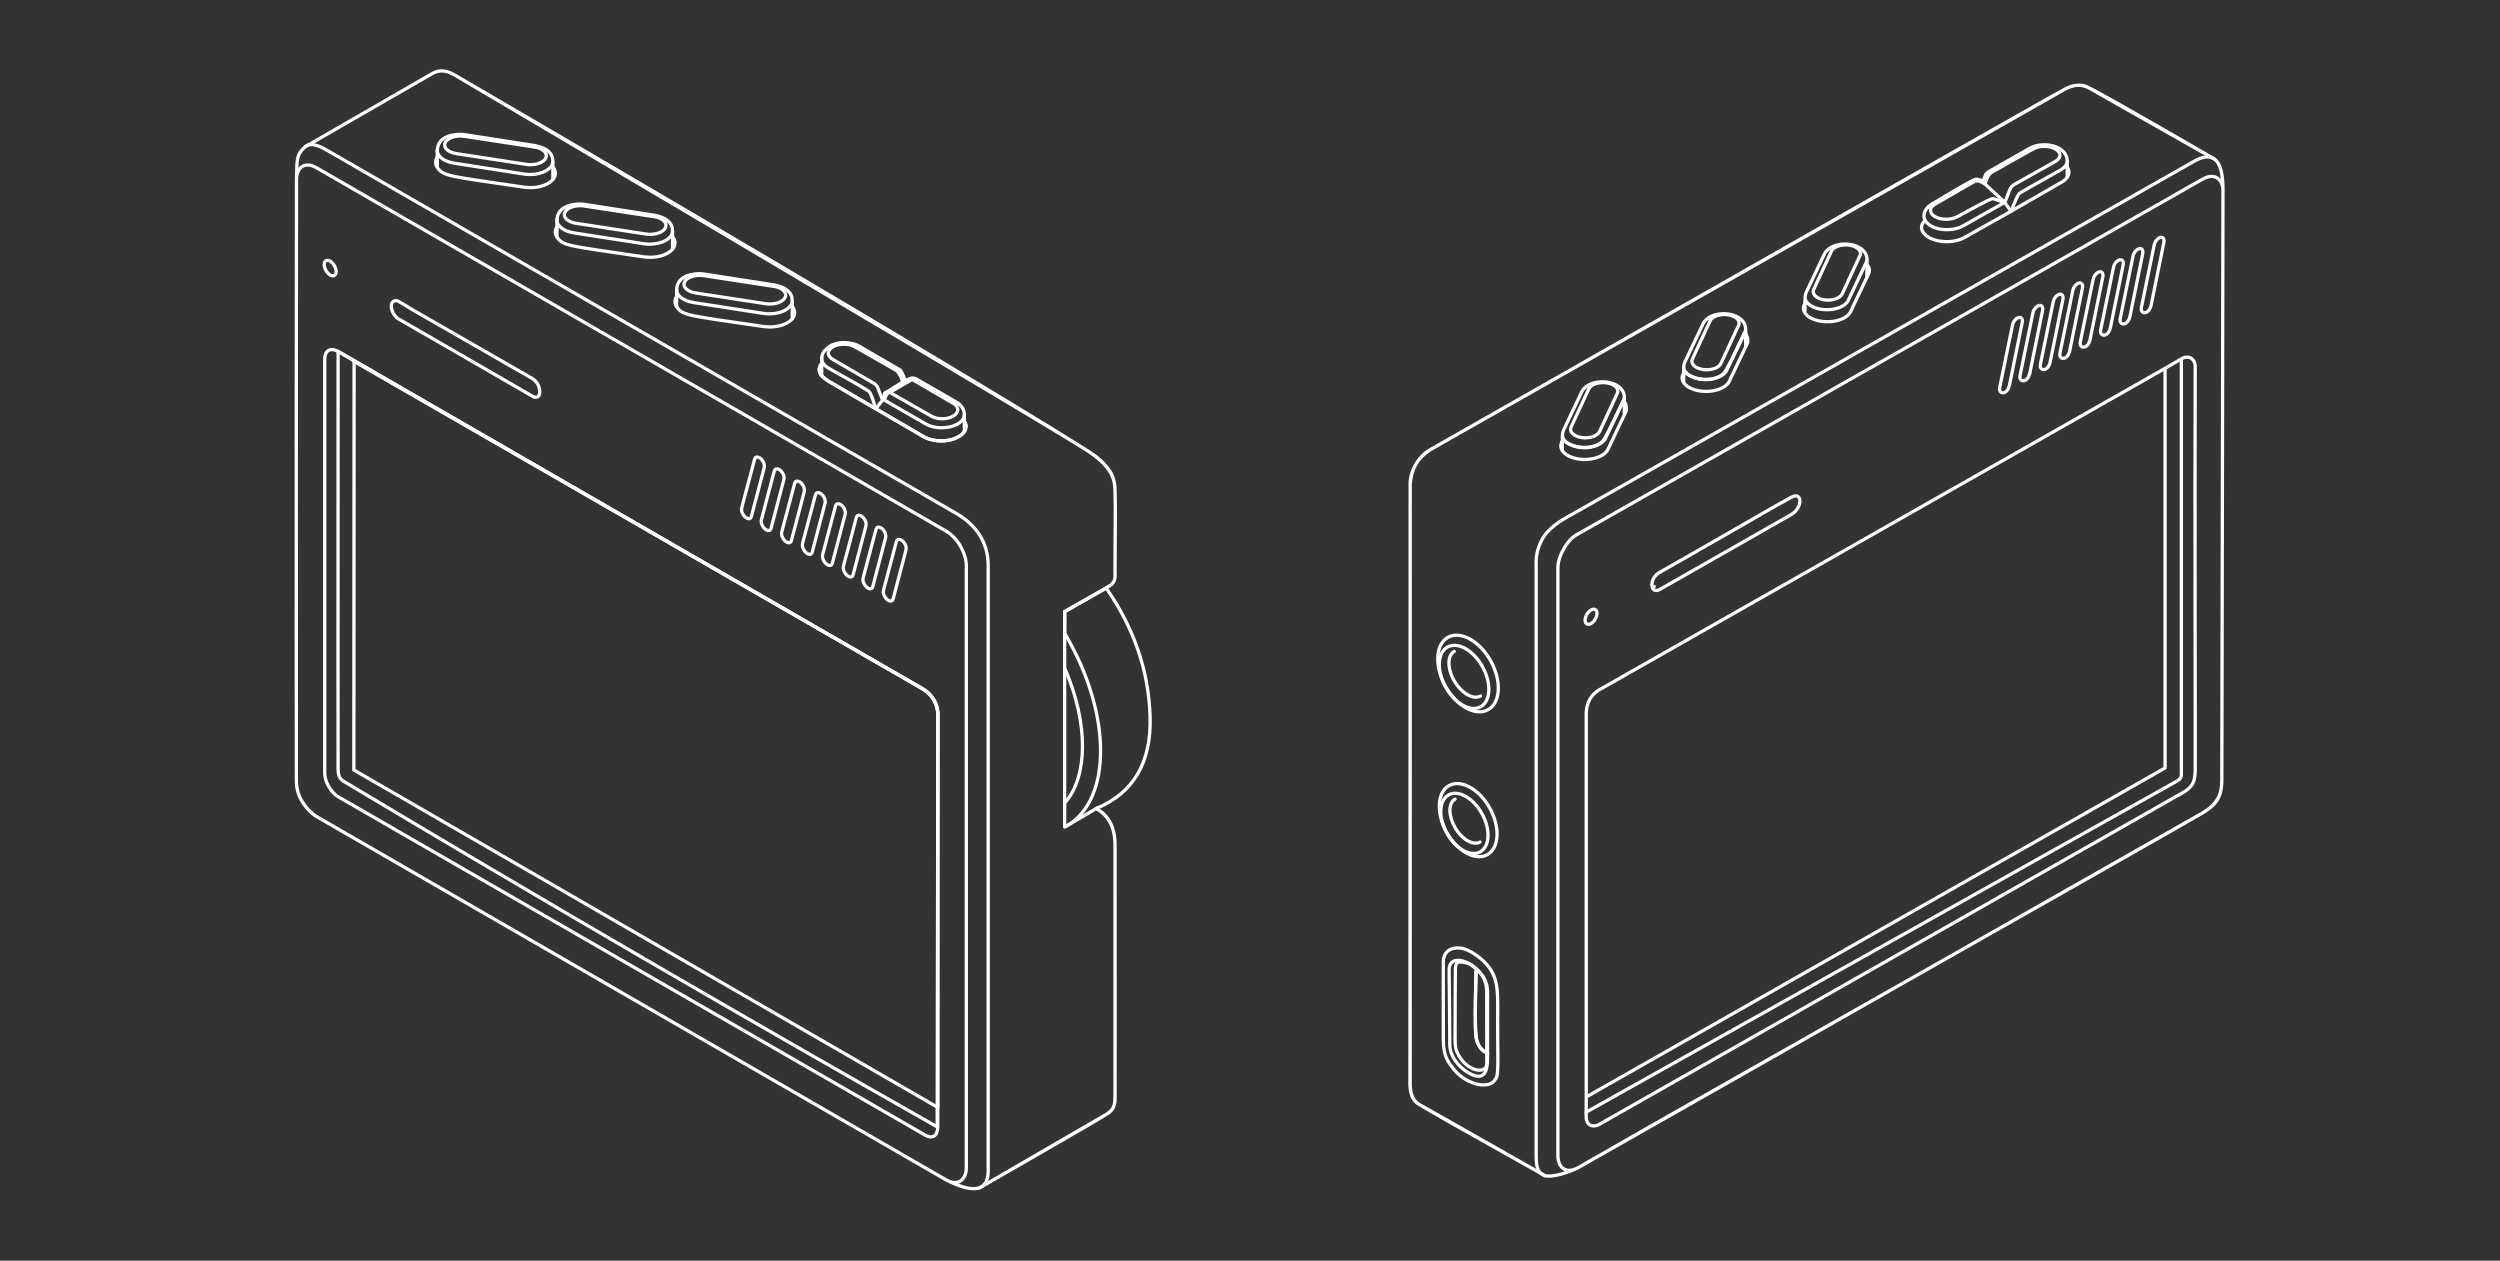 <?xml version="1.0" encoding="UTF-8"?>
<svg width="3050px" height="1538px" viewBox="0 0 3050 1538" version="1.1" xmlns="http://www.w3.org/2000/svg" xmlns:xlink="http://www.w3.org/1999/xlink">
    <rect x="0" y="0" width="3050" height="1538" fill="#333333" stroke="none"/>
    <title>tape_description</title>
    <g id="tape_description" stroke="none" stroke-width="1" fill="none" fill-rule="evenodd">
        <g id="tape-[3]" transform="translate(1688.584, 88.775)">
            <g id="tape3" transform="translate(31.577, 15.152)" stroke="#FFFFFF" stroke-width="4">
                <path d="M231.225,737.477 C221.292,743.167 215.898,752.329 215.042,764.962 L215.042,1234.379 L921.239,832.952 L921.239,345.453 L231.225,737.477 L921.239,345.453 C931.609,339.391 938.235,335.533 941.118,333.88 C945.441,331.4 949.645,331.228 952.686,332.954 C955.728,334.681 958.042,338.362 958.02,343.283 C957.302,505.348 958.327,826.924 958.02,836.568 C957.558,851.034 954.573,856.378 941.4,864.053 C928.227,871.728 954.356,856.517 941.1,864.053 L231.225,1267.65 C226.902,1270.13 222.68,1270.302 219.639,1268.576 C216.598,1266.849 214.902,1263.115 214.924,1258.194 L215.042,1234.379" id="Stroke-15" stroke-linecap="round" stroke-linejoin="round"></path>
                <path d="M990.466,846.652 C990.535,858.387 989.64,875.155 966.847,887.922 L205.478,1320.45 C198.951,1324.106 174.865,1333.498 164.444,1330.237 C154.023,1326.976 154.028,1314.094 153.985,1306.708 L153.985,589.202 C153.985,581.816 152.644,570.645 160.708,555.064 C168.773,539.484 186.445,529.932 192.973,526.276 L955.077,93.747 C979.857,78.893 992.118,90.466 991.866,128.465 C991.815,121.079 988.781,115.405 984.134,112.767 C979.488,110.13 973.375,111.066 966.847,114.722 L205.478,547.251 C199.055,550.361 193.498,555.849 188.808,563.716 C184.118,571.582 180.467,579.865 180.467,589.202 C180.467,595.427 180.467,834.595 180.467,1306.708 C180.467,1314.094 180.52,1299.378 180.563,1306.765 C180.607,1314.151 183.545,1319.768 188.191,1322.406 C192.838,1325.043 198.951,1324.106 205.478,1320.45 L297.751,1267.65 C732.29,1021.442 955.322,894.866 966.847,887.922 C984.134,877.506 990.466,868.277 990.466,846.652 C990.466,832.234 990.932,592.839 991.866,128.465 L990.466,846.652 Z" id="Stroke-19" stroke-linecap="round" stroke-linejoin="round"></path>
                <path d="M226.023,651.405 C223.179,656.248 218.592,658.879 215.777,657.281 C212.962,655.684 212.986,650.462 215.83,645.619 C218.674,640.776 223.261,638.145 226.076,639.743 C228.891,641.34 228.867,646.562 226.023,651.405 Z" id="Stroke-49" stroke-linecap="round" stroke-linejoin="round"></path>
                <path d="M465.889,523.383 L304.787,615.241 C293.003,621.786 290.858,601.957 304.787,594.265 C314.073,589.137 361.644,561.893 447.498,512.533 L465.889,502.407 C468.409,501.019 464.01,503.812 466.479,502.337 C468.947,500.862 471.324,500.586 473.061,501.571 C476.579,503.569 476.55,510.096 472.995,516.15 C471.231,519.153 468.828,521.619 466.348,522.97" id="Stroke-66" stroke-linecap="round" stroke-linejoin="round"></path>
                <path d="M827.079,2.612 C820.464,-1.25 809.431,-1.072 799.125,4.782 C788.82,10.636 28.884,442.323 24.351,444.902 C17.552,448.771 11.581,454.999 6.996,462.807 C2.411,470.615 0.196,479.108 0.24,486.495 L0,1220.142 C0.483,1231.554 3.996,1239.192 10.539,1243.058 L165.019,1330.577 C68.72,1276.73 17.226,1247.557 10.539,1243.058 C3.851,1238.559 0.418,1230.78 0.24,1219.721 L0.24,486.495 C1.092,477.211 3.344,469.315 6.996,462.807 C10.648,456.299 16.433,450.331 24.351,444.903 C534.022,154.677 792.28,7.97 799.125,4.782 C809.394,0 816.127,-1.86 827.079,2.612 C834.38,5.594 885.874,34.766 981.56,90.131 L827.079,2.612 Z" id="Stroke-69" stroke-linecap="round" stroke-linejoin="round"></path>
                <path d="" id="Stroke-72" stroke-linecap="round" stroke-linejoin="round"></path>
                <g id="grill" transform="translate(719.289, 283.274)" stroke-linecap="round" stroke-linejoin="round">
                    <path d="M15.838,9.378 L0.206,85.443 C-0.363,88.221 0.268,90.49 1.861,91.394 C4.324,92.792 7.808,91.831 10.246,87.68 C11.021,86.36 11.88,83.916 12.16,82.551 C12.439,81.186 11.882,83.796 12.16,82.431 L27.608,6.485 C28.177,3.707 27.73,1.319 26.136,0.415 C24.543,-0.489 22.23,0.108 20.067,1.981 C19.005,2.901 18.038,4.081 17.263,5.4 C16.488,6.72 16.117,8.013 15.838,9.378" id="Stroke-110"></path>
                </g>
                <g id="grill" transform="translate(744.122, 268.621)" stroke-linecap="round" stroke-linejoin="round">
                    <path d="M0.206,85.443 C-0.363,88.221 0.268,90.49 1.861,91.394 C4.324,92.792 7.808,91.831 10.246,87.68 C11.021,86.36 11.88,83.916 12.16,82.551 C12.439,81.186 11.882,83.796 12.16,82.431 L27.608,6.485 C28.177,3.707 27.73,1.319 26.136,0.415 C24.543,-0.489 22.23,0.108 20.067,1.981 C19.005,2.901 18.038,4.081 17.263,5.4 C16.488,6.72 16.117,8.013 15.838,9.378 L0.206,85.443" id="Stroke-110"></path>
                </g>
                <g id="grill" transform="translate(768.956, 254.945)" stroke-linecap="round" stroke-linejoin="round">
                    <path d="M0.206,85.443 C-0.363,88.221 0.268,90.49 1.861,91.394 C4.324,92.792 7.808,91.831 10.246,87.68 C11.021,86.36 11.88,83.916 12.16,82.551 C12.439,81.186 11.882,83.796 12.16,82.431 L27.608,6.485 C28.177,3.707 27.73,1.319 26.136,0.415 C24.543,-0.489 22.23,0.108 20.067,1.981 C19.005,2.901 18.038,4.081 17.263,5.4 C16.488,6.72 16.117,8.013 15.838,9.378 L0.206,85.443" id="Stroke-110"></path>
                </g>
                <g id="grill" transform="translate(792.797, 241.268)" stroke-linecap="round" stroke-linejoin="round">
                    <path d="M0.206,85.443 C-0.363,88.221 0.268,90.49 1.861,91.394 C4.324,92.792 7.808,91.831 10.246,87.68 C11.021,86.36 11.88,83.916 12.16,82.551 C12.439,81.186 11.882,83.796 12.16,82.431 L27.608,6.485 C28.177,3.707 27.73,1.319 26.136,0.415 C24.543,-0.489 22.23,0.108 20.067,1.981 C19.005,2.901 18.038,4.081 17.263,5.4 C16.488,6.72 16.117,8.013 15.838,9.378 L0.206,85.443" id="Stroke-110"></path>
                </g>
                <g id="grill" transform="translate(817.63, 227.592)" stroke-linecap="round" stroke-linejoin="round">
                    <path d="M0.206,85.443 C-0.363,88.221 0.268,90.49 1.861,91.394 C4.324,92.792 7.808,91.831 10.246,87.68 C11.021,86.36 11.88,83.916 12.16,82.551 C12.439,81.186 11.882,83.796 12.16,82.431 L27.608,6.485 C28.177,3.707 27.73,1.319 26.136,0.415 C24.543,-0.489 22.23,0.108 20.067,1.981 C19.005,2.901 18.038,4.081 17.263,5.4 C16.488,6.72 16.117,8.013 15.838,9.378 L0.206,85.443" id="Stroke-110"></path>
                </g>
                <g id="grill" transform="translate(842.464, 212.939)" stroke-linecap="round" stroke-linejoin="round">
                    <path d="M0.206,85.443 C-0.363,88.221 0.268,90.49 1.861,91.394 C4.324,92.792 7.808,91.831 10.246,87.68 C11.021,86.36 11.88,83.916 12.16,82.551 C12.439,81.186 11.882,83.796 12.16,82.431 L27.608,6.485 C28.177,3.707 27.73,1.319 26.136,0.415 C24.543,-0.489 22.23,0.108 20.067,1.981 C19.005,2.901 18.038,4.081 17.263,5.4 C16.488,6.72 16.117,8.013 15.838,9.378 L0.206,85.443" id="Stroke-110"></path>
                </g>
                <g id="grill" transform="translate(866.305, 199.262)" stroke-linecap="round" stroke-linejoin="round">
                    <path d="M0.206,85.443 C-0.363,88.221 0.268,90.49 1.861,91.394 C4.324,92.792 7.808,91.831 10.246,87.68 C11.021,86.36 11.88,83.916 12.16,82.551 C12.439,81.186 11.882,83.796 12.16,82.431 L27.608,6.485 C28.177,3.707 27.73,1.319 26.136,0.415 C24.543,-0.489 22.23,0.108 20.067,1.981 C19.005,2.901 18.038,4.081 17.263,5.4 C16.488,6.72 16.117,8.013 15.838,9.378 L0.206,85.443" id="Stroke-110"></path>
                </g>
                <g id="grill" transform="translate(892.132, 185.586)" stroke-linecap="round" stroke-linejoin="round">
                    <path d="M0.206,85.443 C-0.363,88.221 0.268,90.49 1.861,91.394 C4.324,92.792 7.808,91.831 10.246,87.68 C11.021,86.36 11.88,83.916 12.16,82.551 C12.439,81.186 11.882,83.796 12.16,82.431 L27.608,6.485 C28.177,3.707 27.73,1.319 26.136,0.415 C24.543,-0.489 22.23,0.108 20.067,1.981 C19.005,2.901 18.038,4.081 17.263,5.4 C16.488,6.72 16.117,8.013 15.838,9.378 L0.206,85.443" id="Stroke-110"></path>
                </g>
                <path d="M298.167,611.624 L298.167,611.624 L298.167,611.624 Z" id="Stroke-239" stroke-linecap="round" stroke-linejoin="round"></path>
                <path d="" id="Stroke-283" stroke-linecap="round" stroke-linejoin="round"></path>
                <path d="M935.951,848.864 C939.743,846.649 941.459,843.756 941.1,840.184 L941.1,334.603 C941.123,669.345 941.123,837.872 941.1,840.184 C941.066,843.653 940.772,845.954 935.951,848.864 C932.737,850.804 692.434,985.475 215.042,1252.875 C691.856,985.749 932.159,851.079 935.951,848.864 Z" id="Stroke-463" fill="#FFFFFF" stroke-linecap="round" stroke-linejoin="round"></path>
                <g id="Group-5" transform="translate(15.534, 357.628)">
                    <g id="Group-2" transform="translate(0, 298.305)">
                        <g id="Group" transform="translate(0, -0)">
                            <path d="M38.59,34.767 C29.794,39.76 29.827,56.007 38.663,71.056 C47.5,86.104 61.794,94.256 70.59,89.263 C70.59,89.263 70.59,89.263 70.59,89.263" id="Stroke-530" stroke-linecap="round" stroke-linejoin="round"></path>
                            <ellipse id="Oval" transform="translate(50.472, 65.959) rotate(-29) translate(-50.472, -65.959)" cx="50.472" cy="65.959" rx="25.707" ry="41.644"></ellipse>
                            <ellipse id="Oval" transform="translate(55.304, 61.813) rotate(-29) translate(-55.304, -61.813)" cx="55.304" cy="61.813" rx="31.644" ry="50.471"></ellipse>
                        </g>
                        <g id="Group" transform="translate(2.609, 181.608)">
                            <path d="M36.876,33.477 C28.496,38.271 28.527,53.869 36.946,68.316 C45.365,82.763 58.984,90.589 67.365,85.795 C67.365,85.795 67.365,85.795 67.365,85.795" id="Stroke-530" stroke-linecap="round" stroke-linejoin="round"></path>
                            <ellipse id="Oval" transform="translate(48.258, 63.065) rotate(-29) translate(-48.258, -63.065)" cx="48.258" cy="63.065" rx="24.492" ry="39.729"></ellipse>
                            <ellipse id="Oval" transform="translate(52.878, 59.101) rotate(-29) translate(-52.878, -59.101)" cx="52.878" cy="59.101" rx="30.169" ry="48.169"></ellipse>
                        </g>
                    </g>
                    <path d="" id="Stroke-538" stroke-linecap="round" stroke-linejoin="round"></path>
                    <g id="Group-3" transform="translate(25.073, 694.918)" stroke-linecap="round" stroke-linejoin="round">
                        <path d="M40.11,27.328 C38.768,71.952 38.756,99.055 40.074,108.639 C41.391,118.222 46.05,124.915 54.05,128.717" id="Stroke-276"></path>
                        <path d="M54.05,61.959 C54.05,51.116 56.072,36.945 36.119,22.166 C23.243,12.629 6.971,11.438 7.171,27.027 C7.609,61.054 7.964,109.13 7.964,118.301 C7.964,134.017 22.577,149.619 36.119,155.01 C49.661,160.402 54.05,151.196 54.05,134.504 C54.05,91.274 54.05,105.19 54.05,61.959 Z" id="Stroke-42"></path>
                        <path d="M53.144,140.979 C53.202,128.667 53.173,99.538 53.057,53.594 C52.794,40.928 48.293,34.287 44.836,30.293 C40.541,25.333 34.254,19.096 26.542,17.88 C18.92,16.677 14.805,15.666 14.805,26.068 C14.583,45.397 14.472,71.135 14.472,103.283 C14.472,114.508 13.937,120.789 17.147,127.824 C27.725,151.009 53.077,155.148 53.144,140.979 Z" id="Stroke-455"></path>
                        <path d="M40.11,27.328 C38.768,71.952 38.756,99.055 40.074,108.639 C41.391,118.222 46.05,124.915 54.05,128.717" id="Stroke-276"></path>
                        <path d="M18.287,0.002 C-1.961,-0.144 -0.003,18.405 0.092,21.046 C0.188,23.686 -0.11,91.544 0.092,112.18 C0.295,132.817 5.813,138.814 12.507,147.536 C23.151,161.407 39.094,166.471 45.578,167.02 C57.744,168.05 61.836,163.798 64.871,158.024 C67.706,152.633 66.262,124.616 66.345,92.543 C66.438,56.497 67.961,40.735 56.135,24.014 C49.382,14.466 31.629,0 18.287,0.002 Z" id="Stroke-467"></path>
                    </g>
                </g>
                <g id="btn4" transform="translate(624.08, 72.712)" stroke-linecap="round">
                    <path d="M2.98,93.78 C-0.993,98.135 -0.993,103.623 2.98,107.978 C6.869,112.929 14.669,116.557 24.028,117.767 C33.387,118.978 43.21,117.629 50.536,114.128 C51.174,113.822 51.79,113.502 52.382,113.168 L109.269,81.081 L109.672,80.852 L169.021,46.699 C171.675,45.19 168.215,47.158 170.869,45.649 C173.523,44.141 175.664,42.366 177.184,40.415 C180.668,35.945 180.668,30.846 177.184,26.376" id="path5"></path>
                    <path d="M74.501,45.513 L77.869,37.264 C78.597,35.482 79.91,33.991 81.598,33.03 L131.982,4.35 L132.041,4.317 L132.268,4.19 L132.509,4.058 L132.753,3.928 L132.999,3.8 L133.246,3.674 L133.496,3.55 L133.747,3.428 L134,3.309 L134.254,3.191 L134.51,3.076 L134.768,2.963 L135.027,2.852 L135.288,2.743 L135.55,2.636 L135.814,2.531 L136.079,2.429 L136.345,2.329 L136.613,2.23 L136.882,2.134 L137.153,2.04 L137.424,1.949 L137.697,1.859 L137.971,1.772 L138.245,1.686 L138.521,1.603 L138.799,1.522 L139.077,1.443 L139.356,1.366 L139.636,1.292 L139.917,1.219 L140.198,1.149 L140.481,1.08 L140.765,1.014 L141.049,0.95 L141.334,0.888 L141.62,0.828 L141.907,0.771 L142.194,0.715 L142.482,0.661 L142.771,0.61 L143.06,0.561 L143.35,0.513 L143.641,0.468 L143.932,0.425 L144.223,0.384 L144.515,0.345 L144.808,0.308 L145.101,0.274 L145.394,0.241 L145.688,0.21 L145.982,0.182 L146.276,0.156 L146.571,0.131 L146.866,0.109 L147.161,0.088 L147.457,0.07 L147.753,0.054 L148.049,0.04 L148.345,0.029 L148.641,0.02 L148.937,0.013 L149.234,0.006 L149.53,0.002 L149.827,1.388228e-14 L150.123,1.388228e-14 L150.42,0.003 L150.716,0.007 L151.013,0.014 L151.309,0.023 L151.605,0.035 L151.901,0.048 L152.197,0.064 L152.493,0.08 L152.788,0.098 L153.083,0.119 L153.378,0.142 L153.673,0.167 L153.967,0.195 L154.261,0.224 L154.555,0.255 L154.848,0.289 L155.129,0.323 C158.532,0.731 161.859,1.614 165.01,2.946 L165.158,3.011 L165.414,3.124 L165.669,3.24 L165.922,3.358 L166.173,3.479 L166.423,3.601 L166.67,3.725 L166.916,3.851 L167.16,3.979 L167.402,4.11 L167.641,4.242 L167.879,4.377 L168.115,4.513 L168.348,4.651 L168.579,4.791 L168.808,4.934 L169.035,5.078 L169.259,5.223 L169.481,5.371 L169.7,5.521 L169.917,5.672 L170.132,5.826 L170.343,5.98 L170.553,6.137 L170.759,6.295 L170.963,6.455 L171.164,6.617 L171.363,6.78 L171.559,6.945 L171.752,7.112 L171.942,7.28 L172.129,7.449 L172.313,7.62 L172.495,7.792 L172.674,7.965 L172.849,8.14 L173.022,8.317 L173.192,8.494 L173.358,8.673 L173.522,8.853 L173.683,9.035 L173.841,9.218 L173.995,9.401 L174.147,9.586 L174.295,9.772 L174.441,9.96 L174.551,10.104 L174.583,10.148 L174.723,10.337 L174.838,10.498 C175.422,11.317 175.93,12.186 176.357,13.094 L176.595,13.628 C177.393,15.491 177.807,17.494 177.81,19.517 C177.81,23.729 174.87,27.769 169.637,30.748 C137.426,48.712 120.631,58.272 119.252,59.429 C117.873,60.586 114.545,67.804 109.269,81.081" id="path17"></path>
                    <path d="M136.089,5.24 C134.226,4.441 132.44,4.309 131.123,4.874" id="path80"></path>
                    <path d="M101.322,70.335 C96.676,72.962 93.192,74.932 90.869,76.245 C81.958,81.282 68.593,88.839 50.773,98.913 C42.766,103.44 30.723,104.793 20.262,102.344 C9.801,99.894 2.824,93.341 2.98,86.942 L2.985,86.754 L2.994,86.541 L3.005,86.329 L3.021,86.116 L3.04,85.904 L3.063,85.692 L3.088,85.48 L3.116,85.268 L3.147,85.057 L3.182,84.845 L3.219,84.634 L3.26,84.423 L3.304,84.213 L3.351,84.002 L3.401,83.793 L3.455,83.583 L3.511,83.374 L3.571,83.165 L3.634,82.957 L3.7,82.749 L3.769,82.542 L3.841,82.336 L3.916,82.129 L3.995,81.924 L4.077,81.719 L4.161,81.514 L4.249,81.311 L4.341,81.108 L4.435,80.905 L4.532,80.704 L4.633,80.503 L4.737,80.303 L4.844,80.103 L4.954,79.905 L5.067,79.707 L5.183,79.51 L5.303,79.314 L5.426,79.119 L5.552,78.925 L5.68,78.731 L5.813,78.539 L5.948,78.348 L6.086,78.157 L6.228,77.968 L6.372,77.78 L6.52,77.593 L6.671,77.407 L6.825,77.222 L6.982,77.038 L7.142,76.856 L7.305,76.675 L7.472,76.495 L7.641,76.317 L7.813,76.139 L7.989,75.964 L8.167,75.789 L8.348,75.616 L8.532,75.445 L8.72,75.274 L8.91,75.106 L9.102,74.939 L9.298,74.773 L9.496,74.609 L9.697,74.447 L9.901,74.287 L10.108,74.128 L10.317,73.971 L10.529,73.816 L10.743,73.662 L10.96,73.51 L11.179,73.361 L11.401,73.213 L11.625,73.067 L11.851,72.923 L12.08,72.78 L12.311,72.64 L12.544,72.502 L12.779,72.366 L12.914,72.289" id="path112"></path>
                    <polygon id="path128" points="177.719 39.075 177.719 25.855 177.719 19.538"></polygon>
                    <path d="M77.197,47.645 C71.913,44.608 69.366,43.96 67.138,43.96 C64.911,43.96 48.86,54.013 16.567,72.379 C9.047,76.604 9.047,83.455 16.566,87.681 C24.086,91.906 36.277,91.906 43.797,87.681 C51.316,83.455 83.934,65.688 86.446,65.688 C88.957,65.688 100.56,70.709 101.322,70.335 C101.83,70.086 103.933,64.943 107.631,54.908 C108.747,52.211 110.745,49.824 112.9,48.614 L163.242,20.34 C168.09,17.617 169.99,13.655 168.218,9.937 C166.447,6.219 161.276,3.315 154.657,2.32 C148.037,1.325 140.975,2.391 136.135,5.115 C132.908,6.931 116.128,16.356 85.794,33.389 C83.639,34.6 81.641,36.986 80.524,39.683 L77.197,47.645 L101.727,70.335 L101.727,70.684 L109.269,81.081" id="path159"></path>
                    <path d="M75.915,44.755 C71.884,42.925 68.702,42.01 66.369,42.01 C64.036,42.01 46.217,52.103 12.914,72.289" id="path174"></path>
                </g>
                <g id="btn3" transform="translate(480.044, 193.845)" stroke-linecap="round">
                    <polygon id="path10" points="77.481 40.052 77.481 25.924 77.481 19.538"></polygon>
                    <path d="M77.481,18.546 L77.481,18.486 L77.479,18.282 L77.475,18.078 L77.466,17.873 L77.455,17.669 L77.439,17.466 L77.422,17.262 L77.402,17.058 L77.378,16.855 L77.352,16.652 L77.322,16.449 L77.29,16.247 L77.255,16.044 L77.216,15.843 L77.175,15.641 L77.13,15.44 L77.083,15.239 L77.033,15.039 L76.98,14.839 L76.923,14.64 L76.864,14.441 L76.802,14.243 L76.737,14.045 L76.669,13.848 L76.598,13.651 L76.523,13.455 L76.447,13.259 L76.367,13.064 L76.284,12.87 L76.198,12.677 L76.109,12.484 L76.017,12.292 L75.922,12.1 L75.825,11.91 L75.724,11.72 L75.621,11.531 L75.514,11.342 L75.405,11.155 L75.293,10.968 L75.177,10.783 L75.059,10.598 L74.938,10.414 L74.814,10.231 L74.687,10.049 L74.557,9.868 L74.424,9.688 L74.288,9.508 L74.15,9.33 L74.008,9.153 L73.863,8.977 L73.716,8.803 L73.566,8.629 L73.413,8.456 L73.256,8.285 L73.097,8.114 L72.936,7.945 L72.771,7.778 L72.728,7.734 L72.603,7.611 L72.433,7.445 L72.26,7.281 L72.084,7.119 L71.905,6.957 L71.724,6.797 L71.54,6.639 L71.353,6.482 L71.163,6.327 L70.971,6.173 L70.776,6.021 L70.579,5.87 L70.379,5.72 L70.177,5.573 L69.972,5.427 L69.765,5.282 L69.555,5.14 L69.343,4.999 L69.129,4.86 L68.912,4.723 L68.693,4.587 L68.472,4.453 L68.249,4.322 L68.024,4.192 L67.797,4.063 L67.568,3.937 L67.337,3.813 L67.104,3.691 L66.869,3.57 L66.632,3.452 L66.394,3.335 L66.153,3.221 L65.912,3.108 L65.668,2.998 L65.423,2.889 L65.176,2.782 L64.928,2.678 L64.678,2.575 L64.427,2.474 L64.175,2.376 L63.921,2.279 L63.666,2.185 L63.409,2.092 L63.152,2.002 L62.893,1.913 L62.633,1.827 L62.372,1.742 L62.109,1.66 L61.846,1.58 L61.581,1.501 L61.316,1.425 L61.049,1.351 L60.782,1.278 L60.514,1.208 L60.244,1.14 L59.974,1.073 L59.703,1.009 L59.432,0.947 L59.159,0.887 L58.886,0.828 L58.612,0.772 L58.337,0.718 L58.062,0.666 L57.786,0.615 L57.509,0.567 L57.232,0.521 L56.954,0.477 L56.676,0.434 L56.397,0.394 L56.118,0.356 L55.838,0.319 L55.557,0.285 L55.277,0.253 L54.996,0.222 L54.714,0.193 L54.432,0.167 L54.15,0.142 L53.868,0.12 L53.585,0.098 L53.302,0.079 L53.019,0.061 L52.736,0.046 L52.453,0.033 L52.169,0.023 L51.885,0.014 L51.601,0.007 L51.317,0.003 L51.033,0.001 L50.749,0 L50.465,0.001 L50.181,0.003 L49.898,0.008 L49.614,0.014 L49.33,0.023 L49.046,0.033 L48.763,0.046 L48.48,0.062 L48.196,0.079 L47.914,0.098 L47.631,0.12 L47.349,0.143 L47.067,0.167 L46.785,0.194 L46.503,0.222 L46.222,0.253 L45.942,0.285 L45.661,0.32 L45.382,0.357 L45.102,0.395 L44.823,0.435 L44.545,0.478 L44.267,0.522 L43.99,0.569 L43.713,0.617 L43.437,0.668 L43.162,0.72 L42.887,0.774 L42.613,0.831 L42.34,0.889 L42.067,0.949 L41.796,1.012 L41.525,1.076 L41.255,1.142 L40.985,1.211 L40.717,1.281 L40.449,1.354 L40.183,1.428 L39.917,1.505 L39.653,1.583 L39.389,1.664 L39.127,1.746 L38.865,1.831 L38.605,1.918 L38.346,2.006 L38.088,2.097 L37.831,2.19 L37.576,2.285 L37.321,2.382 L37.069,2.481 L36.817,2.582 L36.567,2.684 L36.318,2.79 L36.071,2.896 L35.825,3.006 L35.581,3.117 L35.339,3.23 L35.098,3.345 L34.859,3.462 L34.621,3.581 L34.385,3.703 L34.152,3.826 L33.92,3.951 L33.689,4.078 L33.461,4.207 L33.235,4.338 L33.011,4.471 L32.789,4.606 L32.569,4.742 L32.351,4.881 L32.136,5.021 L31.923,5.164 L31.712,5.308 L31.503,5.453 L31.297,5.601 L31.094,5.75 L30.892,5.901 L30.694,6.054 L30.498,6.208 L30.304,6.364 L30.114,6.522 L29.926,6.681 L29.74,6.841 L29.557,7.003 L29.378,7.167 L29.2,7.332 L29.026,7.498 L28.855,7.666 L28.686,7.835 L28.52,8.005 L28.357,8.177 L28.197,8.35 L28.041,8.524 L27.887,8.699 L27.735,8.876 L27.587,9.054 L27.442,9.232 L27.3,9.412 L27.161,9.593 L27.025,9.775 L26.892,9.958 L26.762,10.142 L26.635,10.327 L26.511,10.513 L26.39,10.699 L26.272,10.887 L26.157,11.075 L26.045,11.265 L25.936,11.455 L25.83,11.646 L25.727,11.837 L25.627,12.03 L25.53,12.223 L25.462,12.365 L25.436,12.422 L3.388,58.887 C2.482,60.779 2.004,62.841 1.987,64.93 C1.926,72.563 11.927,78.985 25.223,79.974 C38.519,80.962 51.053,76.233 54.524,68.917 L76.57,22.453 C77.175,21.178 77.481,19.865 77.481,18.546 Z" id="path18"></path>
                    <path d="M77.958,25.399 C80.661,28.832 81.194,32.683 79.466,36.31 C78.314,38.728 77.812,39.784 77.959,39.477 L77.047,41.388 L57.433,82.576 C56.861,83.775 56.049,84.935 55.014,86.032 C49.769,91.587 39.348,94.971 28.175,94.747 C17.002,94.523 7.036,90.73 2.507,84.979 C1.941,84.26 1.63,83.902 0.999,82.576 C-0.337,79.771 -0.329,76.855 0.999,74.068 L2.508,70.9" id="path27" stroke-linejoin="round"></path>
                    <path d="M12.538,55.283 C9.965,60.833 15.664,66.537 25.267,68.024 C34.87,69.512 44.741,66.218 47.314,60.668 C49.03,56.968 56.231,41.438 68.917,14.076 C71.49,8.526 65.79,2.821 56.187,1.334 C46.584,-0.153 36.713,3.14 34.139,8.69 L12.538,55.283 Z" id="path300"></path>
                    <path d="M1.895,66.777 L1.895,83.035 L1.895,66.777 Z" id="path500"></path>
                </g>
                <g id="btn2" transform="translate(332.034, 278.834)" stroke-linecap="round">
                    <polygon id="path10" points="77.481 40.052 77.481 25.924 77.481 19.538"></polygon>
                    <path d="M76.571,22.452 C77.175,21.178 77.481,19.865 77.481,18.546 C77.481,17.227 77.481,19.865 77.481,18.546 L77.481,18.486 L77.479,18.282 L77.475,18.078 L77.466,17.873 L77.455,17.669 L77.439,17.466 L77.422,17.262 L77.402,17.058 L77.378,16.855 L77.352,16.652 L77.322,16.449 L77.29,16.247 L77.255,16.044 L77.216,15.843 L77.175,15.641 L77.13,15.44 L77.083,15.239 L77.033,15.039 L76.98,14.839 L76.923,14.64 L76.864,14.441 L76.802,14.243 L76.737,14.045 L76.669,13.848 L76.598,13.651 L76.523,13.455 L76.447,13.259 L76.367,13.064 L76.284,12.87 L76.198,12.677 L76.109,12.484 L76.017,12.292 L75.922,12.1 L75.825,11.91 L75.724,11.72 L75.621,11.531 L75.514,11.342 L75.405,11.155 L75.293,10.968 L75.177,10.783 L75.059,10.598 L74.938,10.414 L74.814,10.231 L74.687,10.049 L74.557,9.868 L74.424,9.688 L74.288,9.508 L74.15,9.33 L74.008,9.153 L73.863,8.977 L73.716,8.803 L73.566,8.629 L73.413,8.456 L73.256,8.285 L73.097,8.114 L72.936,7.945 L72.771,7.778 L72.728,7.734 L72.603,7.611 L72.433,7.445 L72.26,7.281 L72.084,7.119 L71.905,6.957 L71.724,6.797 L71.54,6.639 L71.353,6.482 L71.163,6.327 L70.971,6.173 L70.776,6.021 L70.579,5.87 L70.379,5.72 L70.177,5.573 L69.972,5.427 L69.765,5.282 L69.555,5.14 L69.343,4.999 L69.129,4.86 L68.912,4.723 L68.693,4.587 L68.472,4.453 L68.249,4.322 L68.024,4.192 L67.797,4.063 L67.568,3.937 L67.337,3.813 L67.104,3.691 L66.869,3.57 L66.632,3.452 L66.394,3.335 L66.153,3.221 L65.912,3.108 L65.668,2.998 L65.423,2.889 L65.176,2.782 L64.928,2.678 L64.678,2.575 L64.427,2.474 L64.175,2.376 L63.921,2.279 L63.666,2.185 L63.409,2.092 L63.152,2.002 L62.893,1.913 L62.633,1.827 L62.372,1.742 L62.109,1.66 L61.846,1.58 L61.581,1.501 L61.316,1.425 L61.049,1.351 L60.782,1.278 L60.514,1.208 L60.244,1.14 L59.974,1.073 L59.703,1.009 L59.432,0.947 L59.159,0.887 L58.886,0.828 L58.612,0.772 L58.337,0.718 L58.062,0.666 L57.786,0.615 L57.509,0.567 L57.232,0.521 L56.954,0.477 L56.676,0.434 L56.397,0.394 L56.118,0.356 L55.838,0.319 L55.557,0.285 L55.277,0.253 L54.996,0.222 L54.714,0.193 L54.432,0.167 L54.15,0.142 L53.868,0.12 L53.585,0.098 L53.302,0.079 L53.019,0.061 L52.736,0.046 L52.453,0.033 L52.169,0.023 L51.885,0.014 L51.601,0.007 L51.317,0.003 L51.033,0.001 L50.749,0 L50.465,0.001 L50.181,0.003 L49.898,0.008 L49.614,0.014 L49.33,0.023 L49.046,0.033 L48.763,0.046 L48.48,0.062 L48.196,0.079 L47.914,0.098 L47.631,0.12 L47.349,0.143 L47.067,0.167 L46.785,0.194 L46.503,0.222 L46.222,0.253 L45.942,0.285 L45.661,0.32 L45.382,0.357 L45.102,0.395 L44.823,0.435 L44.545,0.478 L44.267,0.522 L43.99,0.569 L43.713,0.617 L43.437,0.668 L43.162,0.72 L42.887,0.774 L42.613,0.831 L42.34,0.889 L42.067,0.949 L41.796,1.012 L41.525,1.076 L41.255,1.142 L40.985,1.211 L40.717,1.281 L40.449,1.354 L40.183,1.428 L39.917,1.505 L39.653,1.583 L39.389,1.664 L39.127,1.746 L38.865,1.831 L38.605,1.918 L38.346,2.006 L38.088,2.097 L37.831,2.19 L37.576,2.285 L37.321,2.382 L37.069,2.481 L36.817,2.582 L36.567,2.684 L36.318,2.79 L36.071,2.896 L35.825,3.006 L35.581,3.117 L35.339,3.23 L35.098,3.345 L34.859,3.462 L34.621,3.581 L34.385,3.703 L34.152,3.826 L33.92,3.951 L33.689,4.078 L33.461,4.207 L33.235,4.338 L33.011,4.471 L32.789,4.606 L32.569,4.742 L32.351,4.881 L32.136,5.021 L31.923,5.164 L31.712,5.308 L31.503,5.453 L31.297,5.601 L31.094,5.75 L30.892,5.901 L30.694,6.054 L30.498,6.208 L30.304,6.364 L30.114,6.522 L29.926,6.681 L29.74,6.841 L29.557,7.003 L29.378,7.167 L29.2,7.332 L29.026,7.498 L28.855,7.666 L28.686,7.835 L28.52,8.005 L28.357,8.177 L28.197,8.35 L28.041,8.524 L27.887,8.699 L27.735,8.876 L27.587,9.054 L27.442,9.232 L27.3,9.412 L27.161,9.593 L27.025,9.775 L26.892,9.958 L26.762,10.142 L26.635,10.327 L26.511,10.513 L26.39,10.699 L26.272,10.887 L26.157,11.075 L26.045,11.265 L25.936,11.455 L25.83,11.646 L25.727,11.837 L25.627,12.03 L25.53,12.223 L25.462,12.365 L25.436,12.422 L3.388,58.887 C2.482,60.779 2.004,62.841 1.987,64.93 C1.926,72.563 11.927,78.985 25.223,79.974 C38.519,80.962 51.053,76.233 54.524,68.917 L76.57,22.453" id="path18"></path>
                    <path d="M12.538,55.283 C9.965,60.833 15.664,66.537 25.267,68.024 C34.87,69.512 44.741,66.218 47.314,60.668 C49.03,56.968 56.231,41.438 68.917,14.076 C71.49,8.526 65.79,2.821 56.187,1.334 C46.584,-0.153 36.713,3.14 34.139,8.69 L12.538,55.283 Z" id="path300"></path>
                    <polygon id="path500" points="1.895 65.8 1.895 83.035 1.895 83.384"></polygon>
                    <path d="M23.953,80.104 C36.153,81.675 46.347,77.332 50.699,72.924 C53.6,69.985 62.224,53.161 76.57,22.453 C79.274,25.886 81.194,32.683 79.466,36.31 C78.314,38.728 77.508,40.421 77.047,41.388 L57.433,82.576 C56.861,83.775 56.049,84.935 55.014,86.032 C49.769,91.587 39.348,94.971 28.175,94.747 C17.002,94.523 7.036,90.73 2.507,84.979 C1.941,84.26 1.63,83.902 0.999,82.576 C-0.337,79.771 -0.329,76.855 0.999,74.068 L2.508,70.9 C8.671,75.989 15.82,79.057 23.953,80.104 Z" id="path27" stroke-linejoin="round"></path>
                </g>
                <g id="btn1" transform="translate(184.025, 361.868)" stroke-linecap="round">
                    <polygon id="path10" points="77.481 40.052 77.481 25.924 77.481 19.538"></polygon>
                    <path d="M77.481,18.546 L77.481,18.486 L77.479,18.282 L77.475,18.078 L77.466,17.873 L77.455,17.669 L77.439,17.466 L77.422,17.262 L77.402,17.058 L77.378,16.855 L77.352,16.652 L77.322,16.449 L77.29,16.247 L77.255,16.044 L77.216,15.843 L77.175,15.641 L77.13,15.44 L77.083,15.239 L77.033,15.039 L76.98,14.839 L76.923,14.64 L76.864,14.441 L76.802,14.243 L76.737,14.045 L76.669,13.848 L76.598,13.651 L76.523,13.455 L76.447,13.259 L76.367,13.064 L76.284,12.87 L76.198,12.677 L76.109,12.484 L76.017,12.292 L75.922,12.1 L75.825,11.91 L75.724,11.72 L75.621,11.531 L75.514,11.342 L75.405,11.155 L75.293,10.968 L75.177,10.783 L75.059,10.598 L74.938,10.414 L74.814,10.231 L74.687,10.049 L74.557,9.868 L74.424,9.688 L74.288,9.508 L74.15,9.33 L74.008,9.153 L73.863,8.977 L73.716,8.803 L73.566,8.629 L73.413,8.456 L73.256,8.285 L73.097,8.114 L72.936,7.945 L72.771,7.778 L72.728,7.734 L72.603,7.611 L72.433,7.445 L72.26,7.281 L72.084,7.119 L71.905,6.957 L71.724,6.797 L71.54,6.639 L71.353,6.482 L71.163,6.327 L70.971,6.173 L70.776,6.021 L70.579,5.87 L70.379,5.72 L70.177,5.573 L69.972,5.427 L69.765,5.282 L69.555,5.14 L69.343,4.999 L69.129,4.86 L68.912,4.723 L68.693,4.587 L68.472,4.453 L68.249,4.322 L68.024,4.192 L67.797,4.063 L67.568,3.937 L67.337,3.813 L67.104,3.691 L66.869,3.57 L66.632,3.452 L66.394,3.335 L66.153,3.221 L65.912,3.108 L65.668,2.998 L65.423,2.889 L65.176,2.782 L64.928,2.678 L64.678,2.575 L64.427,2.474 L64.175,2.376 L63.921,2.279 L63.666,2.185 L63.409,2.092 L63.152,2.002 L62.893,1.913 L62.633,1.827 L62.372,1.742 L62.109,1.66 L61.846,1.58 L61.581,1.501 L61.316,1.425 L61.049,1.351 L60.782,1.278 L60.514,1.208 L60.244,1.14 L59.974,1.073 L59.703,1.009 L59.432,0.947 L59.159,0.887 L58.886,0.828 L58.612,0.772 L58.337,0.718 L58.062,0.666 L57.786,0.615 L57.509,0.567 L57.232,0.521 L56.954,0.477 L56.676,0.434 L56.397,0.394 L56.118,0.356 L55.838,0.319 L55.557,0.285 L55.277,0.253 L54.996,0.222 L54.714,0.193 L54.432,0.167 L54.15,0.142 L53.868,0.12 L53.585,0.098 L53.302,0.079 L53.019,0.061 L52.736,0.046 L52.453,0.033 L52.169,0.023 L51.885,0.014 L51.601,0.007 L51.317,0.003 L51.033,0.001 L50.749,0 L50.465,0.001 L50.181,0.003 L49.898,0.008 L49.614,0.014 L49.33,0.023 L49.046,0.033 L48.763,0.046 L48.48,0.062 L48.196,0.079 L47.914,0.098 L47.631,0.12 L47.349,0.143 L47.067,0.167 L46.785,0.194 L46.503,0.222 L46.222,0.253 L45.942,0.285 L45.661,0.32 L45.382,0.357 L45.102,0.395 L44.823,0.435 L44.545,0.478 L44.267,0.522 L43.99,0.569 L43.713,0.617 L43.437,0.668 L43.162,0.72 L42.887,0.774 L42.613,0.831 L42.34,0.889 L42.067,0.949 L41.796,1.012 L41.525,1.076 L41.255,1.142 L40.985,1.211 L40.717,1.281 L40.449,1.354 L40.183,1.428 L39.917,1.505 L39.653,1.583 L39.389,1.664 L39.127,1.746 L38.865,1.831 L38.605,1.918 L38.346,2.006 L38.088,2.097 L37.831,2.19 L37.576,2.285 L37.321,2.382 L37.069,2.481 L36.817,2.582 L36.567,2.684 L36.318,2.79 L36.071,2.896 L35.825,3.006 L35.581,3.117 L35.339,3.23 L35.098,3.345 L34.859,3.462 L34.621,3.581 L34.385,3.703 L34.152,3.826 L33.92,3.951 L33.689,4.078 L33.461,4.207 L33.235,4.338 L33.011,4.471 L32.789,4.606 L32.569,4.742 L32.351,4.881 L32.136,5.021 L31.923,5.164 L31.712,5.308 L31.503,5.453 L31.297,5.601 L31.094,5.75 L30.892,5.901 L30.694,6.054 L30.498,6.208 L30.304,6.364 L30.114,6.522 L29.926,6.681 L29.74,6.841 L29.557,7.003 L29.378,7.167 L29.2,7.332 L29.026,7.498 L28.855,7.666 L28.686,7.835 L28.52,8.005 L28.357,8.177 L28.197,8.35 L28.041,8.524 L27.887,8.699 L27.735,8.876 L27.587,9.054 L27.442,9.232 L27.3,9.412 L27.161,9.593 L27.025,9.775 L26.892,9.958 L26.762,10.142 L26.635,10.327 L26.511,10.513 L26.39,10.699 L26.272,10.887 L26.157,11.075 L26.045,11.265 L25.936,11.455 L25.83,11.646 L25.727,11.837 L25.627,12.03 L25.53,12.223 L25.462,12.365 L25.436,12.422 L3.388,58.887 C2.482,60.779 2.004,62.841 1.987,64.93 C1.926,72.563 11.927,78.985 25.223,79.974 C38.519,80.962 51.053,76.233 54.524,68.917 L76.57,22.453 C77.175,21.178 77.481,19.865 77.481,18.546 Z" id="path18"></path>
                    <path d="M23.953,80.104 C36.153,81.675 46.347,77.332 50.699,72.924 C53.6,69.985 62.224,53.161 76.57,22.453 C79.274,25.886 81.194,32.683 79.466,36.31 C78.314,38.728 77.508,40.421 77.047,41.388 L57.433,82.576 C56.861,83.775 56.049,84.935 55.014,86.032 C49.769,91.587 39.348,94.971 28.175,94.747 C17.002,94.523 7.036,90.73 2.507,84.979 C1.941,84.26 1.63,83.902 0.999,82.576 C-0.337,79.771 -0.329,76.855 0.999,74.068 L2.508,70.9 C8.671,75.989 15.82,79.057 23.953,80.104 Z" id="path27" stroke-linejoin="round"></path>
                    <path d="M12.538,55.283 C9.965,60.833 15.664,66.537 25.267,68.024 C34.87,69.512 44.741,66.218 47.314,60.668 C49.03,56.968 56.231,41.438 68.917,14.076 C71.49,8.526 65.79,2.821 56.187,1.334 C46.584,-0.153 36.713,3.14 34.139,8.69 L12.538,55.283 Z" id="path300"></path>
                    <path d="M1.895,66.777 L1.895,83.035 L1.895,66.777 Z" id="path500" stroke-linejoin="round"></path>
                </g>
            </g>
            <path d="M45.014,445.78 L829.061,17.971 L829.061,17.971 C840.878,11.616 851.425,8.603 860.702,8.932 C869.979,9.26 879.799,13.07 890.163,20.359 L1021.233,93.496 C1035.318,101.355 1043.974,116.291 1043.791,132.419 L1035.285,881.698 C1035.102,897.743 1026.199,912.416 1012.052,919.989 C502.723,1192.593 240.5,1332.892 225.382,1340.887 C210.53,1348.742 199.655,1350.698 188.446,1349.403 C181.33,1348.581 170.616,1344.136 156.306,1336.067 L33.677,1264.016 C20.042,1256.005 11.755,1241.293 11.971,1225.48 L22.093,483.804 C22.309,467.921 31.07,453.388 45.014,445.78 Z" id="tape3_zone" fill-opacity="0" fill="#41FF43" style="mix-blend-mode: exclusion;" transform="translate(527.855, 679.339) rotate(-1) translate(-527.855, -679.339)"></path>
        </g>
        <g id="tape-[1]s" transform="translate(345.415, 69.123)">
            <g id="tape2" transform="translate(536.886, 699.212) rotate(-360) translate(-536.886, -699.212)translate(15.989, 17.351)" stroke="#FFFFFF" stroke-linecap="round" stroke-linejoin="round" stroke-width="4">
                <g id="body" transform="translate(-0, 0)">
                    <path d="M125.371,303.095 C122.874,301.711 120.455,299.188 118.68,296.113 C115.101,289.916 115.071,283.234 118.613,281.19 C120.361,280.181 122.608,279.795 125.093,281.305 L143.606,292.411 L288.013,375.337 C290.497,376.725 292.9,379.239 294.667,382.298 C296.328,385.176 297.054,388.751 297.125,391.491 C297.202,394.418 296.25,396.65 294.492,397.664 C292.735,398.679 290.51,398.339 288.013,396.809 L125.093,302.777" id="Stroke-600"></path>
                    <path d="M782.635,1283.813 C782.639,1284.095 782.639,1285.581 782.635,1288.273 C782.658,1293.31 781.13,1297.81 778.068,1299.578 C775.007,1301.345 771.01,1300.58 766.658,1298.042 C762.306,1295.504 770.77,1300.406 766.405,1297.89 L51.038,885.481 C46.686,882.942 42.588,878.25 39.494,872.894 C36.401,867.537 34.769,861.642 34.745,856.604 L34.745,352.384 C34.745,347.347 34.767,356.82 34.745,351.783 C34.724,346.745 36.313,342.838 39.375,341.071 C42.436,339.304 46.602,339.737 50.954,342.275 C53.855,343.967 292.339,481.598 766.405,755.168 C770.768,757.686 774.855,762.398 777.949,767.755 C781.042,773.112 782.792,778.952 782.83,783.989 C782.83,789.027 782.697,779.007 782.697,784.044 L782.697,1264.571 L782.635,1283.813 Z" id="Stroke-611"></path>
                    <path d="M938.22,892.461 C966.093,860.17 966.304,796.339 938.349,730.461" id="Stroke-612"></path>
                    <path d="M0.306,132.439 L0.693,118.234 C0.941,102.686 4.036,98.983 11.049,92.5 C18.062,86.017 31.137,93.2 37.709,96.942 L804.913,539.708 C828.29,553.134 844.162,574.131 844.162,603.384 L844.162,1338.612 C845.458,1366.452 828.178,1371.142 792.324,1352.68 C798.895,1356.423 805.049,1357.382 809.726,1354.682 C814.404,1351.982 817.458,1346.173 817.502,1338.612 L817.503,603.384 C817.546,595.823 814.576,587.128 809.96,579.135 C805.345,571.142 798.895,564.923 792.324,561.18 L25.119,118.414 C18.57,114.634 12.394,113.713 7.717,116.413 C3.039,119.113 0.387,124.877 0.343,132.439 C0.305,138.916 -0.303,706.261 0.195,866.97 C0.28,894.436 24.181,909.372 25.119,909.914 L792.324,1352.68 C285.55,1060.268 29.815,912.679 25.119,909.914 C18.076,905.767 11.049,897.982 6.345,889.878 C1.642,881.774 0.195,872.445 0.195,866.97 C0.195,863.32 0.13,725.441 2.13981612e-14,453.332 L0.306,132.439 Z" id="Stroke-627"></path>
                    <path d="M166.563,2.91 C171.052,0.599 175.449,-0.33 179.754,0.124 C184.06,0.577 189.043,2.493 194.704,5.872 C604.959,245.079 868.375,402.222 966.558,464.196 C999.436,484.948 998.754,505.224 998.936,511.321 C999.741,538.312 998.858,556.711 998.936,611.317 C999.418,553.762 999.418,520.43 998.936,511.321 C998.212,497.658 996.685,484.716 966.558,464.196 C946.474,450.515 689.189,297.741 194.704,5.872 C189.318,2.522 184.335,0.606 179.754,0.124 C175.174,-0.359 170.777,0.57 166.563,2.91 L11.049,92.5 L166.563,2.91 Z M993.011,627.817 C988.233,630.855 969.719,641.468 937.47,659.655 L987.94,630.969 L994.09,627.016 C998.436,623.667 999.436,619.146 998.936,611.528 C999.765,619.35 997.79,624.78 993.011,627.817 Z" id="Shape"></path>
                    <polygon id="Stroke-633" points="937.47 873.964 937.47 921.655 937.47 873.964 937.47 680.18 937.47 659.655 937.47 680.18 937.47 700.706 937.47 865.512"></polygon>
                    <path d="M70.596,354.526 L70.293,852.902 L782.697,1264.571 C782.697,960.074 782.697,800.569 782.697,786.056 C782.697,764.287 769.239,756.819 754.134,748.004 C744.065,742.127 516.218,610.968 70.596,354.526 Z" id="Stroke-645"></path>
                    <line x1="976.719" y1="900.289" x2="976.719" y2="899.548" id="Stroke-650"></line>
                    <path d="M51.074,342.264 C50.917,679.086 50.917,848.671 51.074,851.019 C51.311,854.54 50.55,862.363 57.514,866.529 C297.038,1009.823 538.519,1150.402 781.956,1288.264 L782.825,784.848 C782.605,778.797 781.08,773.212 778.248,768.095 C775.417,762.977 771.469,758.668 766.405,755.168 L51.074,342.264 Z" id="Stroke-682"></path>
                    <path d="M939.877,921.213 C995.132,889.317 995.082,785.805 939.766,690.012 C939.143,688.932 938.434,687.754 937.641,686.478" id="Stroke-683"></path>
                    <path d="M976.538,900.289 C991.47,908.554 998.936,923.362 998.936,944.713 C998.936,1137.866 998.936,1239.303 998.936,1249.023 C998.936,1263.603 997.267,1266.851 988.807,1272.716 C983.166,1276.625 931.249,1306.736 833.054,1363.046 L988.807,1272.716 C1000.776,1265.734 998.725,1255.692 998.936,1249.023 C999.076,1244.576 999.076,1143.14 998.936,944.713 C999.211,924.162 991.745,909.317 976.538,900.18" id="Stroke-716"></path>
                    <path d="M937.47,922.501 L976.719,899.548 C1021.74,880.632 1043.401,843.354 1041.701,787.713 C1040.002,732.072 1022.149,679.824 988.144,630.969 L937.641,659.655 L937.47,689.184" id="Stroke-827"></path>
                    <path d="M939.692,921.02 L939.692,921.02 L939.692,921.02 Z" id="Stroke-906"></path>
                    <path d="M939.692,921.02 L939.692,921.02 L939.692,921.02 Z" id="Stroke-907"></path>
                    <path d="M46.595,249.559 C43.762,251.195 39.144,248.502 36.281,243.544 C33.418,238.586 33.394,233.241 36.227,231.605 C39.061,229.969 43.679,232.663 46.542,237.62 C49.405,242.578 49.429,247.923 46.595,249.559 L46.595,249.559 Z" id="Stroke-923"></path>
                    <path d="M998.936,886.961 L998.936,886.961 L998.936,886.961 Z" id="Stroke-971"></path>
                    <path d="M998.936,614.49" id="Stroke-1003"></path>
                    <line x1="976.719" y1="900.289" x2="976.719" y2="899.548" id="Stroke-1120"></line>
                </g>
                <g id="grill" transform="translate(543.247, 471.08)">
                    <g id="Group-5" transform="translate(0, -0)">
                        <path d="M12.186,71.963 L27.654,13.098 C28.249,10.922 27.806,8.073 26.219,5.324 C25.765,4.538 25.244,3.798 24.674,3.128 C23.276,1.488 22.496,1.245 21.435,0.608 C18.843,-0.567 16.981,-0.055 16.077,2.28 L0.254,61.965 C-0.342,64.141 0.101,66.99 1.689,69.739 C4.143,73.989 8.142,76.274 10.621,74.843 C11.409,74.388 11.81,73.4 12.102,72.331" id="Stroke-841"></path>
                    </g>
                    <g id="Group-5" transform="translate(24.001, 14.421)">
                        <path d="M12.186,71.963 L27.654,13.098 C28.249,10.922 27.806,8.073 26.219,5.324 C25.765,4.538 25.244,3.798 24.674,3.128 C23.276,1.488 22.496,1.245 21.435,0.608 C18.843,-0.567 16.981,-0.055 16.077,2.28 L0.254,61.965 C-0.342,64.141 0.101,66.99 1.689,69.739 C4.143,73.989 8.142,76.274 10.621,74.843 C11.409,74.388 11.81,73.4 12.102,72.331" id="Stroke-841"></path>
                    </g>
                    <g id="Group-5" transform="translate(48.858, 29.357)">
                        <path d="M12.186,71.963 L27.654,13.098 C28.249,10.922 27.806,8.073 26.219,5.324 C25.765,4.538 25.244,3.798 24.674,3.128 C23.276,1.488 22.496,1.245 21.435,0.608 C18.843,-0.567 16.981,-0.055 16.077,2.28 L0.254,61.965 C-0.342,64.141 0.101,66.99 1.689,69.739 C4.143,73.989 8.142,76.274 10.621,74.843 C11.409,74.388 11.81,73.4 12.102,72.331" id="Stroke-841"></path>
                    </g>
                    <g id="Group-5" transform="translate(74.231, 43.436)">
                        <path d="M12.186,71.963 L27.654,13.098 C28.249,10.922 27.806,8.073 26.219,5.324 C25.765,4.538 25.244,3.798 24.674,3.128 C23.276,1.488 22.496,1.245 21.435,0.608 C18.843,-0.567 16.981,-0.055 16.077,2.28 L0.254,61.965 C-0.342,64.141 0.101,66.99 1.689,69.739 C4.143,73.989 8.142,76.274 10.621,74.843 C11.409,74.388 11.81,73.4 12.102,72.331" id="Stroke-841"></path>
                    </g>
                    <g id="Group-5" transform="translate(98.747, 57)">
                        <path d="M12.186,71.963 L27.654,13.098 C28.249,10.922 27.806,8.073 26.219,5.324 C25.765,4.538 25.244,3.798 24.674,3.128 C23.276,1.488 22.496,1.245 21.435,0.608 C18.843,-0.567 16.981,-0.055 16.077,2.28 L0.254,61.965 C-0.342,64.141 0.101,66.99 1.689,69.739 C4.143,73.989 8.142,76.274 10.621,74.843 C11.409,74.388 11.81,73.4 12.102,72.331" id="Stroke-841"></path>
                    </g>
                    <g id="Group-5" transform="translate(124.12, 71.079)">
                        <path d="M12.186,71.963 L27.654,13.098 C28.249,10.922 27.806,8.073 26.219,5.324 C25.765,4.538 25.244,3.798 24.674,3.128 C23.276,1.488 22.496,1.245 21.435,0.608 C18.843,-0.567 16.981,-0.055 16.077,2.28 L0.254,61.965 C-0.342,64.141 0.101,66.99 1.689,69.739 C4.143,73.989 8.142,76.274 10.621,74.843 C11.409,74.388 11.81,73.4 12.102,72.331" id="Stroke-841"></path>
                    </g>
                    <g id="Group-5" transform="translate(148.121, 85.5)">
                        <path d="M12.186,71.963 L27.654,13.098 C28.249,10.922 27.806,8.073 26.219,5.324 C25.765,4.538 25.244,3.798 24.674,3.128 C23.276,1.488 22.496,1.245 21.435,0.608 C18.843,-0.567 16.981,-0.055 16.077,2.28 L0.254,61.965 C-0.342,64.141 0.101,66.99 1.689,69.739 C4.143,73.989 8.142,76.274 10.621,74.843 C11.409,74.388 11.81,73.4 12.102,72.331" id="Stroke-841"></path>
                    </g>
                    <g id="Group-5" transform="translate(172.979, 100.436)">
                        <path d="M12.186,71.963 L27.654,13.098 C28.249,10.922 27.806,8.073 26.219,5.324 C25.765,4.538 25.244,3.798 24.674,3.128 C23.276,1.488 22.496,1.245 21.435,0.608 C18.843,-0.567 16.981,-0.055 16.077,2.28 L0.254,61.965 C-0.342,64.141 0.101,66.99 1.689,69.739 C4.143,73.989 8.142,76.274 10.621,74.843 C11.409,74.388 11.81,73.4 12.102,72.331" id="Stroke-841"></path>
                    </g>
                </g>
                <g id="btn4" transform="translate(638.088, 331.432)">
                    <path d="M68.714,80.138 C65.208,68.431 62.637,61.718 61,60 C59.363,58.282 42.723,48.647 11.08,31.098 C5.891,28.095 3,23.869 3,19.648 C3.023,16.333 4.097,13.109 6.069,10.438 C9.033,7.439 11.316,5.423 12.917,4.39 C16.948,1.789 25.251,0 28.176,0 C38.795,0 45.025,2.268 48.543,4.39 C81.464,23.374 98.283,33.13 99,33.659 C99.717,34.187 102.088,39.247 105.37,46.949" id="Stroke-585"></path>
                    <path d="M2.581,26 C0.879,28.244 8.6926935e-14,30.67 8.6926935e-14,33.124 C8.6926935e-14,35.578 0.879,38.005 2.581,40.249 C3.583,41.569 6.312,43.76 10.769,46.824 L71,82 C108.176,103.667 126.96,114.614 127.352,114.842 C127.94,115.184 128.552,115.512 129.186,115.825 C134.651,118.521 141.582,120 148.745,120 C160.714,120 171.558,115.893 176.407,109.523 C178.117,107.277 179,104.847 179,102.39 C179,99.933 178.327,97.881 176.617,95.634" id="Stroke-590"></path>
                    <path d="M2.581,26 C0.879,28.244 8.6926935e-14,30.67 8.6926935e-14,33.124 C8.6926935e-14,35.578 0.879,38.005 2.581,40.249 C3.583,41.569 6.312,43.76 10.769,46.824 L71,82 C108.176,103.667 126.96,114.614 127.352,114.842 C127.94,115.184 128.552,115.512 129.186,115.825 C134.651,118.521 141.582,120 148.745,120 C160.714,120 171.558,115.893 176.407,109.523 C178.117,107.277 179,104.847 179,102.39 C179,99.933 178.327,97.881 176.617,95.634" id="Stroke-590"></path>
                    <polygon id="Stroke-637" points="3.008 19 3.008 26 3.008 40"></polygon>
                    <polygon id="Stroke-637" points="177.008 89 177.008 95.333 177.008 108"></polygon>
                    <path d="M149.814,93 C160.41,93 169,88.041 169,81.923 C169,78.985 166.979,76.168 163.381,74.091 C160.982,72.706 144.284,63.009 113.288,45 L86,60.816 L136.532,89.677 C140.13,91.754 144.726,93 149.814,93 Z" id="Stroke-649"></path>
                    <path d="M80,70.494 C109.826,87.729 126.463,97.343 129.912,99.334 C135.084,102.322 142.101,104 149.416,104 C164.65,104 177,96.868 177,88.071 C177,81.682 173.773,76.556 167.318,72.691 L117.54,44 C114.613,42.789 111.762,43.028 108.985,44.717 L106.015,46.283" id="Stroke-714"></path>
                    <path d="M102,48 L80.055,61.786 L79,68.338 C77.232,70.846 72.914,75 70.235,79.548 C69.822,80.248 70.282,80.187 70.235,81" id="Stroke-772"></path>
                    <path d="M102,47.977 L99.065,40.621 C97.921,38.635 95.548,34.925 93.927,34 L43.657,5.31 C40.067,3.261 35.141,2 30.081,2 C19.543,2 11,6.94 11,13.034 C11,15.961 13.299,18.679 16.871,20.759 L66.774,49.816 C68.387,50.755 69.921,52.337 71.064,54.322 C71.295,54.723 73.746,61.615 76.771,69" id="Stroke-804"></path>
                    <path d="M86,60.274 C84.44,61.064 82.942,62.448 81.837,64.12 C81.1,65.235 80.472,66.862 79.953,69 C78.403,65.532 78.96,63.146 80.089,61.836 C81.219,60.525 84.411,59.484 85.971,60.274" id="Stroke-988"></path>
                </g>
                <g id="btn3" transform="translate(462.088, 247.432)">
                    <path d="M35.086,2.373 C33.471,2.125 31.806,2 30.134,2 C19.566,2 11,6.897 11,12.938 C11,17.888 16.817,22.221 25.181,23.502 C30.758,24.356 59.269,28.734 110.715,36.635 C112.33,36.884 114.194,37 115.866,37 C126.434,37 135,32.103 135,26.062 C135,21.112 129.183,16.779 120.819,15.498 C115.242,14.644 86.608,10.266 34.917,2.365" id="Stroke-644"></path>
                    <path d="M22.379,35.172 L107.933,48.447 C110.274,48.81 105.762,48.091 108.102,48.453 C110.442,48.816 112.854,49 115.277,49 C130.588,49 143,41.818 143,32.959 C143.017,23.051 135.857,16.659 121.519,13.784 L35.965,0.509 C31.035,-0.256 25.997,-0.178 21.124,0.873 C20.819,0.939 2.442,2.792 2,19.684 C2,26.944 10.428,33.299 22.547,35.178 L22.379,35.172 Z" id="Stroke-657"></path>
                    <path d="M2.594,27 C0.884,29.241 0,31.665 0,34.116 C0,36.568 0.884,38.992 2.594,41.233 C6.3,46.089 9.473,48.404 22.553,51.29 C31.273,53.215 59.619,57.585 107.59,64.401 C107.814,64.435 113.323,65 115.736,65 C127.709,65 138.556,60.903 143.406,54.548 C145.116,52.307 146,49.883 146,47.432 C146,44.98 145.116,42.556 143.406,40.315" id="Stroke-721"></path>
                    <polygon id="Stroke-774" points="143.008 55 143.008 41 143.008 34"></polygon>
                    <polygon id="Stroke-911" points="2.008 19 2.008 26 2.008 40"></polygon>
                </g>
                <g id="btn2" transform="translate(316.088, 162.432)">
                    <path d="M35.086,2.373 C33.471,2.125 31.806,2 30.134,2 C19.566,2 11,6.897 11,12.938 C11,17.888 16.817,22.221 25.181,23.502 C30.758,24.356 59.269,28.734 110.715,36.635 C112.33,36.884 114.194,37 115.866,37 C126.434,37 135,32.103 135,26.062 C135,21.112 129.183,16.779 120.819,15.498 C115.242,14.644 86.608,10.266 34.917,2.365" id="Stroke-644"></path>
                    <path d="M22.379,35.172 L107.933,48.447 C110.274,48.81 105.762,48.091 108.102,48.453 C110.442,48.816 112.854,49 115.277,49 C130.588,49 143,41.818 143,32.959 C143.017,23.051 135.857,16.659 121.519,13.784 L35.965,0.509 C31.035,-0.256 25.997,-0.178 21.124,0.873 C20.819,0.939 2.442,2.792 2,19.684 C2,26.944 10.428,33.299 22.547,35.178 C30.627,36.431 30.571,36.429 22.379,35.172 Z" id="Stroke-657"></path>
                    <path d="M2.594,27 C0.884,29.241 4.57788026e-14,31.665 4.57788026e-14,34.116 C4.57788026e-14,36.568 0.884,38.992 2.594,41.233 C6.3,46.089 9.473,48.404 22.553,51.29 C31.273,53.215 59.619,57.585 107.59,64.401 C107.814,64.435 113.323,65 115.736,65 C127.709,65 138.556,60.903 143.406,54.548 C145.116,52.307 146,49.883 146,47.432 C146,44.98 145.116,42.556 143.406,40.315" id="Stroke-721"></path>
                    <polygon id="Stroke-774" points="143.008 55 143.008 41 143.008 34"></polygon>
                    <polygon id="Stroke-911" points="2.008 19 2.008 26 2.008 40"></polygon>
                </g>
                <g id="btn1" transform="translate(170.088, 77.432)">
                    <path d="M121.15,13.776 C120.772,13.718 120.317,14.226 119.85,15.228" id="Stroke-601"></path>
                    <path d="M35.086,2.373 C33.471,2.125 31.806,2 30.134,2 C19.566,2 11,6.897 11,12.938 C11,17.888 16.817,22.221 25.181,23.502 C30.758,24.356 59.269,28.734 110.715,36.635 C112.33,36.884 114.194,37 115.866,37 C126.434,37 135,32.103 135,26.062 C135,21.112 129.183,16.779 120.819,15.498 C115.242,14.644 86.608,10.266 34.917,2.365" id="Stroke-644"></path>
                    <path d="M107.933,48.447 C110.274,48.81 105.762,48.091 108.102,48.453 C110.442,48.816 112.854,49 115.277,49 C130.588,49 143,41.818 143,32.959 C143.017,23.051 135.857,16.659 121.519,13.784 L35.965,0.509 C31.035,-0.256 25.997,-0.178 21.124,0.873 C20.819,0.939 2.442,2.792 2,19.684 C2,26.944 10.428,33.299 22.547,35.178 L107.933,48.447 Z" id="Stroke-657"></path>
                    <path d="M36.15,0.776 C35.772,0.718 35.317,1.226 34.85,2.228" id="Stroke-658"></path>
                    <path d="M2.594,27 C0.884,29.241 0,31.665 0,34.116 C0,36.568 0.884,38.992 2.594,41.233 C6.3,46.089 9.473,48.404 22.553,51.29 C31.273,53.215 59.619,57.585 107.59,64.401 C107.814,64.435 113.323,65 115.736,65 C127.709,65 138.556,60.903 143.406,54.548 C145.116,52.307 146,49.883 146,47.432 C146,44.98 145.116,42.556 143.406,40.315" id="Stroke-721"></path>
                    <polygon id="Stroke-774" points="143.008 55 143.008 41 143.008 34"></polygon>
                    <polygon id="Stroke-911" points="2.008 19 2.008 26 2.008 40"></polygon>
                </g>
            </g>
            <path d="M61.114,480.123 C505.446,214.576 760.643,63.07 826.703,25.607 C857.42,8.188 869.154,1.005 876.323,0.086 C883.492,-0.832 891.296,5.67 909.972,14.936 C927.524,23.645 974.265,48.355 1050.192,89.066 L1050.193,89.065 C1064.482,96.727 1073.399,111.626 1073.4,127.839 L1073.4,896.467 C1073.4,912.161 1065.041,926.666 1051.462,934.536 C863.726,1043.352 725.004,1123.441 635.296,1174.8 C564.201,1215.504 406.447,1307.589 294.471,1370.311 C259.707,1389.784 260.255,1393.413 236.718,1393.413 C222.052,1393.413 165.834,1364.005 68.065,1305.189 L68.065,1305.19 C54.952,1297.302 46.879,1283.167 46.747,1267.865 C44.966,1059.714 44.046,952.065 43.987,944.918 C43.926,937.494 47.726,929.794 55.389,921.817 C39.609,913.521 28.218,902.08 21.216,887.495 C15.71,876.024 -14.297,820.981 8.345,734.366 C12.445,718.684 26.195,691.027 49.597,651.395 C43.571,647.994 40.312,642.463 39.82,634.802 C39.378,627.905 39.334,588.861 39.688,517.67 L39.688,517.67 C39.765,502.267 47.892,488.026 61.114,480.123 Z" id="tape2_zone" fill-opacity="0" fill="#D8D8D8" style="mix-blend-mode: exclusion;" transform="translate(536.7, 696.706) scale(-1, 1) translate(-536.7, -696.706)"></path>
        </g>
    </g>
</svg>